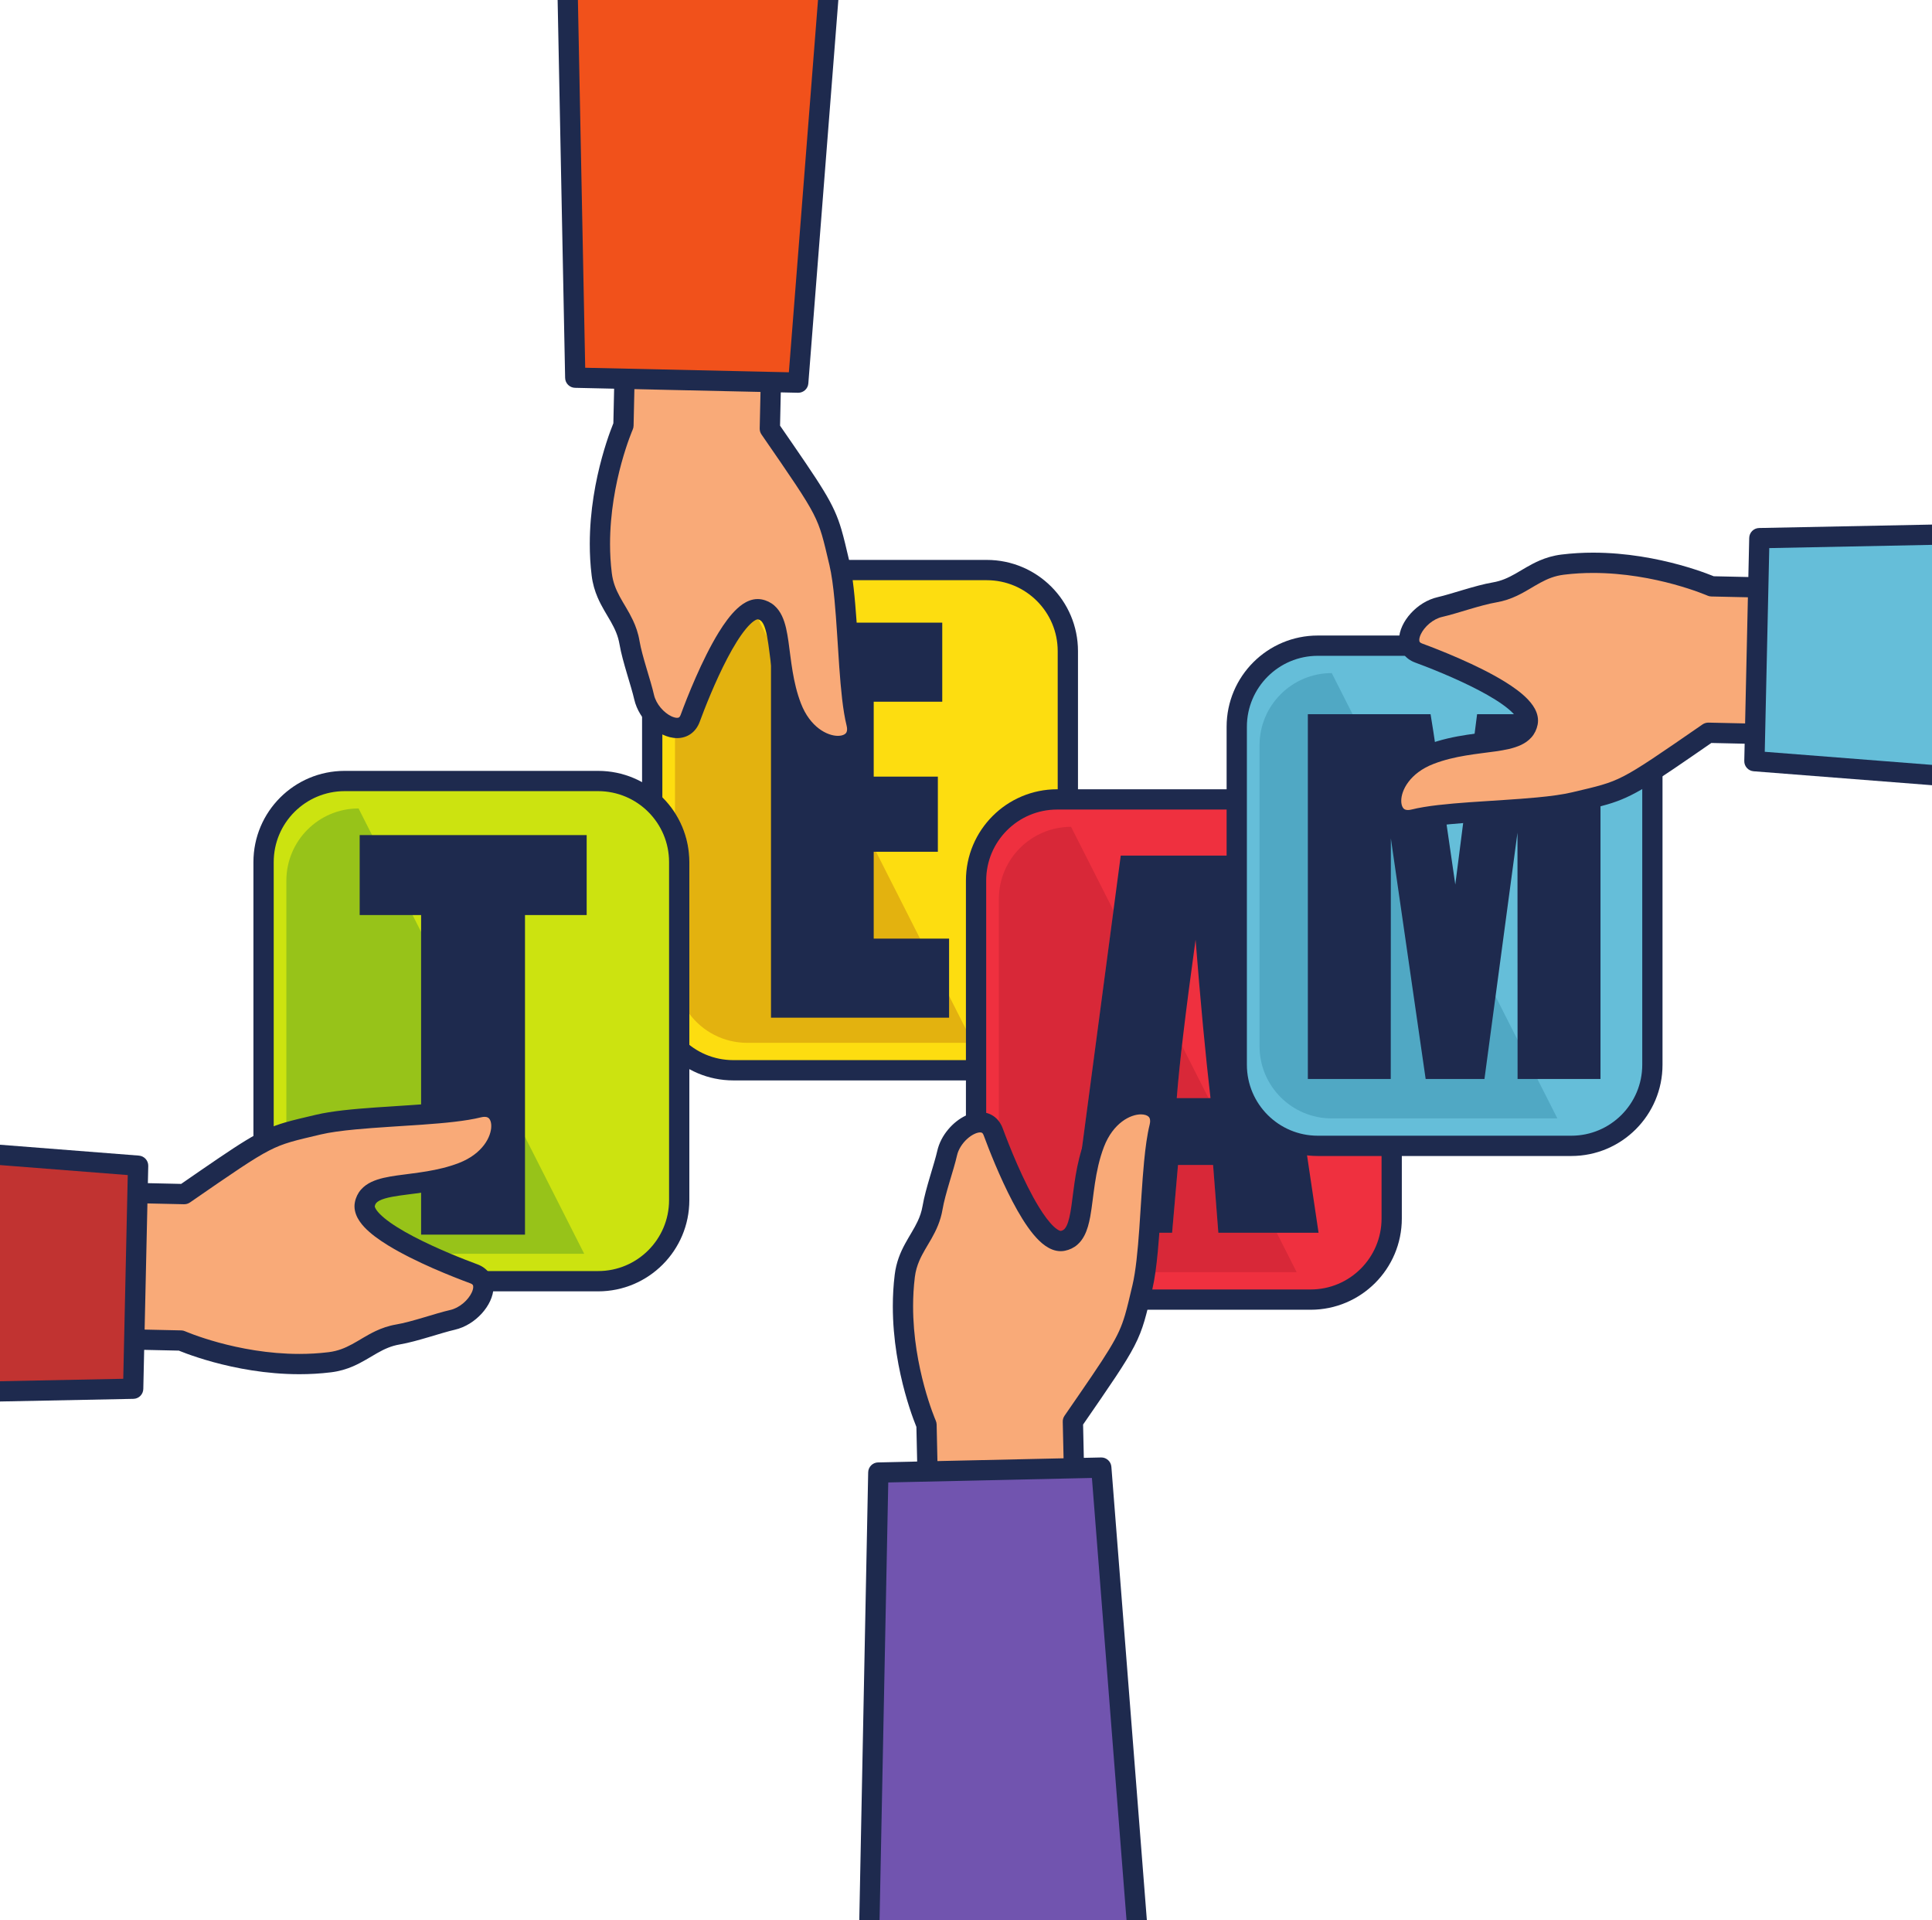 <?xml version="1.0" encoding="UTF-8"?><svg xmlns="http://www.w3.org/2000/svg" xmlns:xlink="http://www.w3.org/1999/xlink" height="419.3" preserveAspectRatio="xMidYMid meet" version="1.0" viewBox="0.0 -0.0 422.0 419.3" width="422.0" zoomAndPan="magnify"><defs><clipPath id="a"><path d="M 0 0 L 422 0 L 422 419.328 L 0 419.328 Z M 0 0"/></clipPath><clipPath id="b"><path d="M 189 320 L 249 320 L 249 419.328 L 189 419.328 Z M 189 320"/></clipPath><clipPath id="c"><path d="M 187 318 L 251 318 L 251 419.328 L 187 419.328 Z M 187 318"/></clipPath></defs><g><g clip-path="url(#a)"/><g><path d="M 233.246 216.016 C 233.246 225.801 225.316 233.73 215.531 233.73 L 160.176 233.73 C 150.395 233.73 142.461 225.801 142.461 216.016 L 142.461 142.207 C 142.461 132.426 150.395 124.492 160.176 124.492 L 215.531 124.492 C 225.316 124.492 233.246 132.426 233.246 142.207 L 233.246 216.016" fill="#fddd10"/></g><g><path d="M 233.246 216.016 L 231.031 216.016 C 231.031 220.305 229.301 224.164 226.492 226.977 C 223.68 229.785 219.82 231.516 215.531 231.516 L 160.176 231.516 C 155.891 231.516 152.027 229.785 149.215 226.977 C 146.406 224.164 144.676 220.305 144.676 216.016 L 144.676 142.207 C 144.676 137.922 146.406 134.059 149.215 131.246 C 152.027 128.438 155.891 126.707 160.176 126.707 L 215.531 126.707 C 219.82 126.707 223.68 128.438 226.492 131.246 C 229.301 134.059 231.031 137.922 231.031 142.207 L 231.031 216.016 L 235.461 216.016 L 235.461 142.207 C 235.461 131.199 226.539 122.281 215.531 122.277 L 160.176 122.277 C 149.168 122.281 140.25 131.199 140.246 142.207 L 140.246 216.016 C 140.25 227.023 149.168 235.945 160.176 235.945 L 215.531 235.945 C 226.539 235.945 235.461 227.023 235.461 216.016 L 233.246 216.016" fill="#1e2a4e"/></g><g><path d="M 210.984 227.738 L 163.211 227.738 C 158.039 227.738 153.445 225.246 150.57 221.398 L 150.57 188.273 C 150.57 184.328 149.422 180.648 147.441 177.551 L 147.441 146.258 C 147.441 137.547 154.504 130.484 163.211 130.484 L 210.984 224.754 L 210.984 227.738" fill="#e3b20f"/></g><g><path d="M 168.406 135.977 L 205.812 135.977 L 205.812 153.242 L 190.84 153.242 L 190.84 169.602 L 204.852 169.602 L 204.852 186.012 L 190.84 186.012 L 190.84 204.98 L 207.305 204.98 L 207.305 222.246 L 168.406 222.246 L 168.406 135.977" fill="#1e2a4e"/></g><g><path d="M 303.984 266.102 C 303.984 275.887 296.051 283.816 286.27 283.816 L 230.91 283.816 C 221.129 283.816 213.199 275.887 213.199 266.102 L 213.199 192.293 C 213.199 182.508 221.129 174.578 230.91 174.578 L 286.27 174.578 C 296.051 174.578 303.984 182.508 303.984 192.293 L 303.984 266.102" fill="#ef303f"/></g><g><path d="M 303.984 266.102 L 301.77 266.102 C 301.766 270.391 300.035 274.25 297.23 277.062 C 294.418 279.871 290.555 281.602 286.27 281.602 L 230.91 281.602 C 226.625 281.602 222.762 279.871 219.953 277.062 C 217.145 274.25 215.414 270.391 215.41 266.102 L 215.41 192.293 C 215.414 188.004 217.145 184.145 219.953 181.332 C 222.762 178.523 226.625 176.793 230.91 176.793 L 286.27 176.793 C 290.555 176.793 294.418 178.523 297.23 181.332 C 300.035 184.145 301.766 188.004 301.77 192.293 L 301.77 266.102 L 306.195 266.102 L 306.195 192.293 C 306.195 181.285 297.277 172.367 286.27 172.363 L 230.91 172.363 C 219.906 172.367 210.984 181.285 210.984 192.293 L 210.984 266.102 C 210.984 277.109 219.906 286.027 230.91 286.031 L 286.27 286.031 C 297.277 286.027 306.195 277.109 306.195 266.102 L 303.984 266.102" fill="#1e2a4e"/></g><g><path d="M 283.23 277.824 L 233.949 277.824 C 225.238 277.824 218.176 270.766 218.176 262.055 L 218.176 196.34 C 218.176 187.633 225.238 180.57 233.949 180.57 L 243.211 198.844 L 233.875 269.215 L 256.02 269.215 L 257.309 254.41 L 264.969 254.41 L 266.117 269.215 L 278.867 269.215 L 283.23 277.824 M 263.969 239.809 L 257.035 239.809 C 257.27 236.742 257.645 232.93 258.168 228.363 L 263.969 239.809" fill="#d82838"/></g><g><path d="M 264.406 239.809 C 263.32 230.48 262.234 218.949 261.145 205.215 C 258.961 220.984 257.59 232.52 257.035 239.809 L 264.406 239.809 M 275.758 186.848 L 288.008 269.215 L 266.117 269.215 L 264.969 254.41 L 257.309 254.41 L 256.02 269.215 L 233.875 269.215 L 244.801 186.848 L 275.758 186.848" fill="#1e2a4e"/></g><g><path d="M 360.922 232.523 C 360.922 242.309 352.992 250.238 343.207 250.238 L 287.852 250.238 C 278.07 250.238 270.137 242.309 270.137 232.523 L 270.137 158.715 C 270.137 148.934 278.07 141.004 287.852 141.004 L 343.207 141.004 C 352.992 141.004 360.922 148.934 360.922 158.715 L 360.922 232.523" fill="#65bed9"/></g><g><path d="M 360.922 232.523 L 358.711 232.523 C 358.707 236.812 356.977 240.672 354.168 243.484 C 351.355 246.293 347.496 248.023 343.207 248.023 L 287.852 248.023 C 283.566 248.023 279.703 246.293 276.891 243.484 C 274.086 240.672 272.355 236.812 272.352 232.523 L 272.352 158.715 C 272.355 154.43 274.086 150.566 276.891 147.758 C 279.703 144.949 283.566 143.219 287.852 143.219 L 343.207 143.219 C 347.496 143.219 351.355 144.949 354.168 147.758 C 356.977 150.566 358.707 154.43 358.711 158.715 L 358.711 232.523 L 363.137 232.523 L 363.137 158.715 C 363.137 147.711 354.215 138.789 343.207 138.789 L 287.852 138.789 C 276.844 138.789 267.926 147.711 267.926 158.715 L 267.926 232.523 C 267.926 243.531 276.844 252.453 287.852 252.453 L 343.207 252.453 C 354.215 252.453 363.137 243.531 363.137 232.523 L 360.922 232.523" fill="#1e2a4e"/></g><g><path d="M 340.172 244.246 L 290.891 244.246 C 282.18 244.246 275.117 237.188 275.117 228.477 L 275.117 162.766 C 275.117 154.055 282.18 146.992 290.891 146.992 L 340.172 244.246" fill="#50a8c4"/></g><g><path d="M 349.59 155.969 L 349.59 235.637 L 331.48 235.637 L 331.457 181.852 L 324.246 235.637 L 311.402 235.637 L 303.801 183.082 L 303.777 235.637 L 285.668 235.637 L 285.668 155.969 L 312.473 155.969 C 313.27 160.758 314.09 166.402 314.934 172.906 L 317.875 193.172 L 322.637 155.969 L 349.59 155.969" fill="#1e2a4e"/></g><g><path d="M 308.855 178.938 C 317.02 176.906 335.215 177.242 343.859 175.195 C 355.055 172.543 354.289 173.035 373.141 160.023 L 388.883 160.371 L 389.59 128.395 L 373.848 128.047 C 373.848 128.047 358.305 121.215 341.34 123.305 C 334.992 124.086 332.387 128.371 326.441 129.371 C 322.855 129.977 317.559 131.879 314.559 132.555 C 309.184 133.762 305.145 140.875 309.906 142.629 C 316.051 144.891 334.773 152.375 333.684 157.832 C 332.594 163.293 322.359 160.914 312.367 164.742 C 301.449 168.934 301.895 180.672 308.855 178.938" fill="#f9aa78"/></g><g><path d="M 308.855 178.938 L 309.391 181.086 C 311.234 180.625 313.828 180.266 316.766 179.988 C 321.176 179.566 326.367 179.301 331.293 178.953 C 336.23 178.598 340.867 178.176 344.371 177.352 C 347.156 176.688 349.234 176.219 351.133 175.66 C 353.988 174.824 356.391 173.754 359.695 171.734 C 363.012 169.715 367.328 166.727 374.398 161.844 L 373.141 160.023 L 373.09 162.238 L 388.832 162.586 C 389.414 162.598 389.988 162.375 390.41 161.973 C 390.832 161.57 391.082 161.004 391.094 160.422 L 391.805 128.445 C 391.816 127.863 391.594 127.285 391.191 126.867 C 390.785 126.445 390.223 126.195 389.641 126.184 L 373.898 125.836 L 373.848 128.047 L 374.738 126.02 C 374.664 125.988 371.645 124.664 366.812 123.34 C 361.98 122.02 355.332 120.695 347.98 120.691 C 345.73 120.691 343.418 120.816 341.07 121.105 C 339.258 121.328 337.684 121.812 336.301 122.406 C 334.219 123.301 332.574 124.406 331.004 125.289 C 329.43 126.18 327.953 126.867 326.074 127.188 C 324.09 127.523 321.82 128.172 319.652 128.812 C 317.492 129.453 315.422 130.094 314.074 130.395 C 311.676 130.941 309.648 132.305 308.148 133.953 C 307.398 134.781 306.773 135.688 306.32 136.66 C 305.871 137.629 305.582 138.664 305.578 139.766 C 305.574 140.758 305.84 141.82 306.477 142.727 C 307.105 143.637 308.059 144.312 309.141 144.703 C 312.07 145.781 317.973 148.098 323.027 150.754 C 325.555 152.074 327.871 153.496 329.434 154.797 C 330.219 155.441 330.805 156.059 331.137 156.535 C 331.301 156.777 331.402 156.977 331.457 157.117 C 331.512 157.258 331.516 157.336 331.516 157.367 L 331.512 157.41 L 331.512 157.398 C 331.441 157.742 331.348 157.906 331.195 158.09 C 331.059 158.246 330.848 158.418 330.504 158.602 C 329.906 158.922 328.91 159.219 327.641 159.449 C 325.734 159.805 323.242 160.039 320.48 160.457 C 317.715 160.879 314.664 161.492 311.574 162.676 C 308.25 163.949 305.77 165.895 304.121 168.07 C 302.477 170.254 301.648 172.645 301.641 174.887 C 301.645 176.484 302.074 178.059 303.102 179.312 C 303.613 179.934 304.273 180.453 305.039 180.805 C 305.801 181.152 306.652 181.328 307.527 181.324 C 308.137 181.324 308.762 181.242 309.391 181.086 L 308.32 176.789 C 308.004 176.867 307.738 176.898 307.527 176.898 C 307.223 176.895 307.027 176.844 306.883 176.777 C 306.672 176.676 306.52 176.539 306.355 176.246 C 306.195 175.953 306.07 175.488 306.07 174.887 C 306.062 173.77 306.523 172.227 307.652 170.746 C 308.777 169.258 310.551 167.812 313.16 166.812 C 317.781 165.035 322.613 164.664 326.68 164.09 C 328.719 163.789 330.574 163.461 332.254 162.676 C 333.086 162.277 333.887 161.742 334.539 160.992 C 335.191 160.246 335.656 159.289 335.855 158.266 L 335.859 158.254 C 335.914 157.969 335.945 157.668 335.945 157.367 C 335.945 156.723 335.812 156.109 335.602 155.551 C 335.199 154.504 334.555 153.629 333.789 152.809 C 332.441 151.379 330.668 150.094 328.656 148.852 C 325.645 146.996 322.094 145.277 318.816 143.836 C 315.539 142.395 312.543 141.238 310.672 140.551 C 310.266 140.395 310.164 140.266 310.105 140.191 C 310.059 140.113 310.012 140.023 310.008 139.766 C 310.004 139.492 310.094 139.043 310.336 138.531 C 310.691 137.762 311.363 136.879 312.211 136.172 C 313.059 135.461 314.066 134.93 315.043 134.715 C 316.695 134.34 318.773 133.691 320.906 133.059 C 323.031 132.43 325.207 131.824 326.809 131.555 C 328.523 131.266 330.016 130.734 331.328 130.113 C 333.301 129.18 334.887 128.094 336.461 127.25 C 338.035 126.398 339.574 125.758 341.609 125.504 C 343.762 125.238 345.895 125.121 347.98 125.121 C 354.797 125.121 361.086 126.363 365.645 127.613 C 367.922 128.238 369.77 128.859 371.039 129.324 C 371.672 129.555 372.16 129.746 372.488 129.879 C 372.648 129.945 372.773 129.996 372.852 130.027 L 372.938 130.066 L 372.957 130.074 C 373.227 130.191 373.504 130.254 373.801 130.262 L 387.328 130.562 L 386.715 158.109 L 373.188 157.809 C 372.727 157.801 372.262 157.938 371.883 158.199 C 362.461 164.711 357.941 167.82 354.613 169.527 C 352.949 170.383 351.578 170.91 349.879 171.41 C 348.188 171.914 346.156 172.375 343.348 173.039 C 341.367 173.512 338.68 173.871 335.684 174.152 C 331.18 174.578 325.961 174.844 321.082 175.191 C 318.641 175.367 316.281 175.562 314.121 175.812 C 311.957 176.066 310 176.371 308.32 176.789 L 308.855 178.938" fill="#1e2a4e"/></g><g><path d="M 422 116.773 L 384.289 117.523 L 383.211 166.223 L 422 169.262 L 422 116.773" fill="#65bed9"/></g><g><path d="M 422 167.039 L 385.469 164.18 L 386.453 119.695 L 422 118.988 L 422 114.559 L 384.242 115.309 C 383.059 115.332 382.102 116.285 382.074 117.473 L 380.996 166.176 C 380.969 167.352 381.863 168.34 383.035 168.434 L 422 171.48 L 422 167.039" fill="#1e2a4e"/></g><g><path d="M 187.066 157.914 C 185.035 149.746 185.375 131.555 183.324 122.906 C 180.672 111.715 181.168 112.48 168.152 93.629 L 168.5 77.887 L 136.527 77.18 L 136.176 92.922 C 136.176 92.922 129.348 108.465 131.434 125.43 C 132.215 131.773 136.5 134.383 137.5 140.328 C 138.105 143.914 140.012 149.211 140.684 152.211 C 141.891 157.586 149.004 161.621 150.758 156.863 C 153.02 150.719 160.504 131.992 165.965 133.082 C 171.422 134.172 169.043 144.41 172.875 154.398 C 177.062 165.32 188.805 164.875 187.066 157.914" fill="#f9aa78"/></g><g><path d="M 187.066 157.914 L 189.215 157.379 C 188.754 155.535 188.395 152.938 188.117 150.004 C 187.695 145.594 187.43 140.398 187.082 135.473 C 186.727 130.539 186.305 125.902 185.48 122.398 C 184.82 119.609 184.348 117.535 183.789 115.637 C 182.953 112.781 181.883 110.375 179.863 107.074 C 177.844 103.758 174.855 99.441 169.977 92.371 L 168.152 93.629 L 170.367 93.68 L 170.715 77.938 C 170.742 76.715 169.773 75.699 168.551 75.672 L 136.574 74.965 C 135.992 74.949 135.418 75.176 134.996 75.578 C 134.574 75.98 134.324 76.547 134.312 77.129 L 133.965 92.871 L 136.176 92.922 L 134.148 92.031 C 134.117 92.105 132.793 95.125 131.473 99.957 C 130.148 104.789 128.824 111.434 128.824 118.789 C 128.824 121.035 128.945 123.352 129.234 125.699 C 129.457 127.512 129.941 129.086 130.535 130.469 C 131.43 132.547 132.535 134.191 133.422 135.762 C 134.309 137.34 134.996 138.816 135.316 140.695 C 135.656 142.68 136.305 144.945 136.945 147.117 C 137.586 149.277 138.223 151.348 138.523 152.695 C 139.07 155.094 140.434 157.117 142.082 158.621 C 142.91 159.371 143.82 159.992 144.789 160.445 C 145.758 160.895 146.797 161.188 147.895 161.191 C 148.887 161.195 149.953 160.926 150.855 160.289 C 151.766 159.66 152.441 158.711 152.836 157.629 C 153.91 154.699 156.227 148.797 158.883 143.738 C 160.203 141.215 161.625 138.898 162.926 137.332 C 163.57 136.551 164.188 135.965 164.668 135.633 C 164.906 135.465 165.105 135.363 165.246 135.312 C 165.391 135.258 165.465 135.254 165.496 135.254 L 165.531 135.254 C 165.871 135.328 166.035 135.422 166.219 135.574 C 166.375 135.711 166.551 135.922 166.73 136.266 C 167.051 136.863 167.348 137.859 167.578 139.129 C 167.938 141.035 168.168 143.527 168.59 146.289 C 169.008 149.055 169.621 152.105 170.805 155.191 C 172.078 158.516 174.023 161 176.203 162.648 C 178.383 164.289 180.773 165.121 183.02 165.125 C 184.617 165.125 186.188 164.695 187.441 163.664 C 188.062 163.156 188.586 162.492 188.934 161.73 C 189.281 160.965 189.457 160.113 189.453 159.242 C 189.453 158.633 189.371 158.012 189.219 157.379 L 187.066 157.914 L 184.918 158.449 C 184.996 158.766 185.027 159.027 185.027 159.242 C 185.023 159.547 184.973 159.738 184.906 159.887 C 184.805 160.098 184.672 160.25 184.375 160.414 C 184.082 160.57 183.617 160.699 183.02 160.699 C 181.898 160.703 180.359 160.242 178.875 159.117 C 177.391 157.988 175.945 156.219 174.941 153.605 C 173.164 148.988 172.797 144.156 172.219 140.09 C 171.918 138.051 171.594 136.191 170.805 134.516 C 170.41 133.684 169.871 132.883 169.121 132.23 C 168.375 131.574 167.422 131.109 166.398 130.91 C 166.098 130.852 165.793 130.824 165.496 130.824 C 164.852 130.824 164.238 130.957 163.684 131.168 C 162.633 131.57 161.758 132.215 160.938 132.98 C 159.512 134.324 158.227 136.102 156.98 138.113 C 155.129 141.125 153.406 144.676 151.965 147.953 C 150.523 151.23 149.367 154.227 148.68 156.098 C 148.523 156.5 148.395 156.605 148.32 156.66 C 148.242 156.711 148.152 156.758 147.895 156.762 C 147.621 156.766 147.172 156.672 146.66 156.434 C 145.891 156.078 145.008 155.402 144.305 154.555 C 143.594 153.711 143.062 152.703 142.844 151.727 C 142.473 150.074 141.82 147.996 141.191 145.859 C 140.559 143.738 139.953 141.562 139.684 139.961 C 139.398 138.242 138.863 136.754 138.242 135.441 C 137.312 133.469 136.227 131.883 135.379 130.309 C 134.531 128.73 133.887 127.195 133.633 125.156 C 133.367 123.008 133.25 120.875 133.25 118.789 C 133.25 111.973 134.492 105.684 135.742 101.125 C 136.367 98.848 136.988 96.996 137.453 95.73 C 137.684 95.098 137.879 94.605 138.008 94.281 C 138.074 94.117 138.125 93.996 138.16 93.918 L 138.195 93.832 L 138.203 93.812 C 138.324 93.543 138.383 93.266 138.391 92.969 L 138.691 79.441 L 166.238 80.051 L 165.938 93.578 C 165.93 94.043 166.066 94.504 166.332 94.887 C 172.84 104.309 175.949 108.828 177.656 112.152 C 178.512 113.82 179.039 115.191 179.543 116.887 C 180.043 118.582 180.508 120.609 181.172 123.418 C 181.641 125.402 182.004 128.09 182.285 131.086 C 182.711 135.59 182.973 140.805 183.32 145.688 C 183.496 148.129 183.691 150.488 183.941 152.648 C 184.195 154.812 184.504 156.77 184.918 158.449 L 187.066 157.914" fill="#1e2a4e"/></g><g><path d="M 124.016 -0.004 L 125.652 82.48 L 174.355 83.559 L 180.895 -0.004 L 124.016 -0.004" fill="#f1511b"/></g><g><path d="M 178.676 -0.004 L 172.309 81.301 L 127.824 80.312 L 126.23 -0.004 L 121.801 -0.004 L 123.438 82.523 C 123.461 83.711 124.418 84.668 125.602 84.695 L 174.305 85.773 L 174.355 85.773 C 175.508 85.773 176.473 84.887 176.562 83.734 L 183.117 -0.004 L 178.676 -0.004" fill="#1e2a4e"/></g><g><path d="M 253.262 246.148 C 251.227 254.312 251.566 272.508 249.52 281.152 C 246.867 292.348 247.359 291.582 234.348 310.434 L 234.695 326.176 L 202.719 326.883 L 202.371 311.141 C 202.371 311.141 195.539 295.598 197.629 278.633 C 198.406 272.285 202.691 269.68 203.695 263.734 C 204.301 260.148 206.203 254.852 206.879 251.852 C 208.086 246.477 215.199 242.438 216.949 247.199 C 219.211 253.344 226.695 272.066 232.156 270.977 C 237.613 269.891 235.234 259.652 239.066 249.66 C 243.254 238.742 254.996 239.188 253.262 246.148" fill="#f9aa78"/></g><g><path d="M 253.262 246.148 L 251.113 245.613 C 250.559 247.852 250.195 250.594 249.902 253.637 C 249.465 258.191 249.203 263.406 248.859 268.273 C 248.516 273.129 248.074 277.66 247.363 280.645 C 246.699 283.453 246.234 285.48 245.734 287.172 C 244.98 289.711 244.176 291.555 242.273 294.684 C 240.379 297.801 237.402 302.105 232.523 309.176 C 232.262 309.555 232.121 310.02 232.133 310.48 L 232.434 324.012 L 204.883 324.621 L 204.586 311.09 C 204.578 310.797 204.516 310.52 204.398 310.25 L 204.398 310.246 C 204.301 310.047 199.43 298.699 199.445 285.273 C 199.445 283.188 199.559 281.055 199.824 278.906 C 199.992 277.543 200.34 276.414 200.801 275.336 C 201.484 273.727 202.469 272.234 203.469 270.48 C 204.461 268.727 205.445 266.684 205.879 264.102 C 206.145 262.5 206.754 260.324 207.383 258.199 C 208.016 256.066 208.664 253.988 209.035 252.336 C 209.32 251.035 210.188 249.676 211.25 248.723 C 211.777 248.242 212.344 247.867 212.855 247.629 C 213.363 247.387 213.812 247.297 214.09 247.301 C 214.348 247.305 214.438 247.352 214.516 247.402 C 214.59 247.457 214.719 247.562 214.871 247.965 C 215.992 251.008 218.344 257.02 221.156 262.379 C 222.566 265.066 224.082 267.586 225.707 269.555 C 226.527 270.539 227.371 271.395 228.328 272.062 C 228.805 272.395 229.316 272.68 229.875 272.895 C 230.434 273.105 231.047 273.238 231.691 273.238 C 231.988 273.238 232.289 273.211 232.586 273.148 L 232.59 273.148 C 233.613 272.949 234.57 272.484 235.316 271.832 C 235.973 271.262 236.465 270.574 236.844 269.855 C 237.5 268.594 237.848 267.219 238.129 265.738 C 238.535 263.527 238.762 261.047 239.16 258.438 C 239.555 255.828 240.117 253.105 241.133 250.453 C 242.137 247.844 243.582 246.07 245.066 244.945 C 246.551 243.816 248.094 243.359 249.211 243.363 C 250.016 243.363 250.555 243.59 250.812 243.809 C 250.949 243.922 251.031 244.031 251.098 244.176 C 251.164 244.32 251.219 244.516 251.219 244.82 C 251.219 245.031 251.191 245.297 251.113 245.613 L 253.262 246.148 L 255.41 246.68 C 255.566 246.051 255.648 245.43 255.648 244.82 C 255.648 243.945 255.477 243.094 255.125 242.332 C 254.605 241.18 253.688 240.281 252.641 239.734 C 251.59 239.18 250.414 238.938 249.211 238.934 C 246.965 238.941 244.574 239.77 242.395 241.414 C 240.219 243.062 238.273 245.543 237 248.867 C 234.945 254.242 234.59 259.52 234.031 263.344 C 233.766 265.246 233.426 266.777 233 267.641 C 232.793 268.074 232.59 268.332 232.41 268.488 C 232.227 268.641 232.062 268.734 231.723 268.809 L 231.727 268.805 L 231.691 268.809 C 231.656 268.809 231.582 268.805 231.441 268.75 C 231.176 268.656 230.703 268.363 230.16 267.852 C 229.203 266.961 228.059 265.445 226.945 263.629 C 225.262 260.898 223.602 257.488 222.211 254.324 C 220.82 251.16 219.691 248.234 219.027 246.434 C 218.633 245.352 217.957 244.398 217.051 243.77 C 216.145 243.137 215.078 242.867 214.09 242.871 C 212.988 242.875 211.949 243.164 210.98 243.613 C 209.531 244.297 208.203 245.348 207.102 246.664 C 206.004 247.977 205.121 249.566 204.719 251.363 C 204.414 252.715 203.777 254.785 203.137 256.945 C 202.496 259.113 201.848 261.383 201.512 263.367 C 201.297 264.621 200.922 265.691 200.43 266.734 C 199.699 268.301 198.676 269.812 197.68 271.645 C 196.688 273.469 195.762 275.641 195.43 278.363 C 195.141 280.711 195.016 283.023 195.016 285.273 C 195.016 292.629 196.344 299.273 197.664 304.105 C 198.988 308.938 200.312 311.957 200.344 312.031 L 202.371 311.141 L 200.156 311.191 L 200.504 326.934 C 200.531 328.156 201.547 329.125 202.77 329.098 L 234.742 328.387 C 235.324 328.375 235.891 328.125 236.297 327.703 C 236.699 327.285 236.922 326.707 236.906 326.125 L 236.559 310.383 L 234.348 310.434 L 236.168 311.691 C 242.672 302.262 245.82 297.738 247.785 293.934 C 248.766 292.039 249.426 290.324 249.984 288.426 C 250.543 286.527 251.012 284.453 251.676 281.664 C 252.227 279.324 252.594 276.492 252.887 273.391 C 253.324 268.746 253.59 263.508 253.934 258.691 C 254.105 256.281 254.297 253.98 254.535 251.926 C 254.773 249.875 255.062 248.066 255.41 246.684 L 253.262 246.148" fill="#1e2a4e"/></g><g clip-path="url(#b)"><path d="M 248.281 419.328 L 240.547 320.5 L 191.848 321.582 L 189.906 419.328 L 248.281 419.328" fill="#7154af"/></g><g clip-path="url(#c)"><path d="M 192.121 419.328 L 194.02 323.746 L 238.504 322.762 L 246.062 419.328 L 250.504 419.328 L 242.754 320.328 C 242.664 319.176 241.699 318.285 240.547 318.285 L 240.496 318.289 L 191.797 319.367 C 190.609 319.395 189.656 320.352 189.633 321.535 L 187.691 419.328 L 192.121 419.328" fill="#1e2a4e"/></g><g><path d="M 148.355 262.086 C 148.355 271.867 140.426 279.797 130.641 279.797 L 75.285 279.797 C 65.5 279.797 57.57 271.867 57.57 262.086 L 57.57 188.273 C 57.57 178.492 65.5 170.559 75.285 170.559 L 130.641 170.559 C 140.426 170.559 148.355 178.492 148.355 188.273 L 148.355 262.086" fill="#cce310"/></g><g><path d="M 148.355 262.086 L 146.141 262.086 C 146.141 266.371 144.41 270.23 141.602 273.043 C 138.789 275.852 134.93 277.582 130.641 277.582 L 75.285 277.582 C 70.996 277.582 67.137 275.852 64.324 273.043 C 61.516 270.23 59.785 266.371 59.785 262.086 L 59.785 188.273 C 59.785 183.988 61.516 180.125 64.324 177.312 C 67.137 174.508 70.996 172.777 75.285 172.773 L 130.641 172.773 C 134.93 172.777 138.789 174.508 141.602 177.312 C 144.41 180.125 146.141 183.988 146.141 188.273 L 146.141 262.086 L 150.57 262.086 L 150.57 188.273 C 150.57 177.266 141.648 168.348 130.641 168.348 L 75.285 168.348 C 64.277 168.348 55.355 177.266 55.355 188.273 L 55.355 262.086 C 55.355 273.09 64.277 282.012 75.285 282.012 L 130.641 282.012 C 141.648 282.012 150.57 273.09 150.57 262.086 L 148.355 262.086" fill="#1e2a4e"/></g><g><path d="M 127.605 273.805 L 78.32 273.805 C 69.613 273.805 62.551 266.746 62.551 258.035 L 62.551 192.324 C 62.551 183.613 69.613 176.555 78.32 176.555 L 127.605 273.805" fill="#97c319"/></g><g><path d="M 128.145 182.371 L 128.145 199.832 L 114.672 199.832 L 114.672 269.625 L 91.98 269.625 L 91.98 199.832 L 78.562 199.832 L 78.562 182.371 L 128.145 182.371" fill="#1e2a4e"/></g><g><path d="M 104.523 241.859 C 96.355 243.895 78.164 243.555 69.516 245.602 C 58.324 248.254 59.086 247.762 40.238 260.777 L 24.496 260.426 L 23.785 292.402 L 39.527 292.75 C 39.527 292.75 55.074 299.582 72.035 297.496 C 78.383 296.715 80.988 292.43 86.934 291.426 C 90.523 290.82 95.82 288.918 98.82 288.246 C 104.195 287.035 108.23 279.926 103.473 278.172 C 97.324 275.91 78.602 268.426 79.691 262.965 C 80.781 257.508 91.02 259.887 101.008 256.055 C 111.93 251.867 111.484 240.125 104.523 241.859" fill="#f9aa78"/></g><g><path d="M 104.523 241.859 L 103.988 239.711 C 102.141 240.176 99.547 240.531 96.613 240.812 C 92.203 241.234 87.008 241.496 82.082 241.848 C 77.148 242.199 72.512 242.621 69.008 243.449 C 66.219 244.109 64.145 244.578 62.242 245.137 C 59.391 245.973 56.984 247.047 53.68 249.062 C 50.363 251.086 46.051 254.074 38.98 258.953 L 40.238 260.777 L 40.285 258.562 L 24.543 258.211 C 23.32 258.184 22.309 259.152 22.281 260.379 L 21.574 292.352 C 21.547 293.574 22.516 294.59 23.738 294.617 L 39.48 294.965 L 39.527 292.75 L 38.637 294.777 C 38.715 294.812 41.73 296.133 46.562 297.457 C 51.398 298.777 58.043 300.105 65.398 300.105 C 67.645 300.105 69.957 299.98 72.305 299.691 C 74.117 299.473 75.695 298.988 77.078 298.395 C 79.156 297.496 80.801 296.391 82.371 295.508 C 83.949 294.617 85.422 293.93 87.305 293.609 C 89.289 293.273 91.555 292.625 93.727 291.984 C 95.883 291.344 97.953 290.707 99.305 290.406 C 101.699 289.855 103.727 288.492 105.23 286.848 C 105.98 286.02 106.602 285.109 107.055 284.141 C 107.504 283.172 107.797 282.133 107.797 281.031 C 107.801 280.043 107.535 278.977 106.898 278.07 C 106.27 277.164 105.316 276.484 104.234 276.094 C 101.309 275.016 95.406 272.699 90.348 270.047 C 87.82 268.723 85.504 267.305 83.941 266.004 C 83.16 265.355 82.57 264.742 82.242 264.262 C 82.074 264.023 81.973 263.82 81.918 263.68 C 81.863 263.539 81.859 263.465 81.859 263.43 L 81.859 263.41 L 81.863 263.398 C 81.938 263.059 82.031 262.895 82.184 262.711 C 82.32 262.555 82.531 262.379 82.875 262.199 C 83.473 261.879 84.469 261.578 85.738 261.348 C 87.645 260.992 90.137 260.758 92.898 260.34 C 95.664 259.918 98.715 259.305 101.801 258.121 C 105.125 256.848 107.609 254.902 109.254 252.727 C 110.898 250.547 111.727 248.156 111.734 245.91 C 111.734 244.312 111.301 242.738 110.273 241.488 C 109.762 240.867 109.102 240.344 108.336 239.996 C 107.574 239.645 106.723 239.473 105.848 239.473 C 105.238 239.473 104.613 239.555 103.984 239.715 L 104.523 241.859 L 105.059 244.008 C 105.375 243.93 105.637 243.902 105.848 243.902 C 106.152 243.902 106.348 243.957 106.492 244.023 C 106.707 244.125 106.859 244.258 107.023 244.555 C 107.18 244.848 107.309 245.309 107.305 245.91 C 107.312 247.027 106.852 248.57 105.723 250.055 C 104.598 251.539 102.824 252.984 100.215 253.988 C 95.598 255.766 90.762 256.133 86.699 256.707 C 84.66 257.008 82.801 257.336 81.125 258.121 C 80.293 258.52 79.492 259.055 78.84 259.805 C 78.184 260.551 77.719 261.508 77.52 262.531 L 77.523 262.52 C 77.457 262.828 77.43 263.137 77.43 263.43 C 77.43 264.074 77.566 264.688 77.777 265.246 C 78.176 266.293 78.82 267.168 79.586 267.992 C 80.934 269.418 82.707 270.703 84.719 271.945 C 87.734 273.801 91.281 275.52 94.559 276.965 C 97.836 278.402 100.836 279.559 102.707 280.25 C 103.109 280.402 103.211 280.531 103.27 280.605 C 103.316 280.684 103.363 280.773 103.367 281.031 C 103.371 281.309 103.281 281.758 103.039 282.27 C 102.688 283.035 102.012 283.922 101.164 284.625 C 100.316 285.336 99.309 285.867 98.332 286.086 C 96.684 286.457 94.605 287.105 92.469 287.738 C 90.344 288.367 88.168 288.977 86.566 289.242 C 84.852 289.531 83.363 290.066 82.047 290.684 C 80.074 291.617 78.492 292.703 76.918 293.547 C 75.34 294.398 73.805 295.043 71.766 295.297 C 69.613 295.562 67.48 295.676 65.398 295.676 C 58.578 295.68 52.293 294.434 47.734 293.188 C 45.453 292.562 43.605 291.938 42.34 291.477 C 41.703 291.242 41.215 291.051 40.891 290.918 C 40.727 290.855 40.605 290.805 40.523 290.77 L 40.438 290.734 L 40.422 290.727 L 40.418 290.723 C 40.148 290.605 39.871 290.543 39.578 290.539 L 26.051 290.238 L 26.66 262.688 L 40.188 262.988 C 40.652 263 41.113 262.859 41.496 262.598 C 50.918 256.09 55.434 252.977 58.762 251.273 C 60.43 250.414 61.797 249.891 63.496 249.387 C 65.191 248.887 67.219 248.422 70.027 247.758 C 72.008 247.285 74.695 246.926 77.695 246.645 C 82.195 246.219 87.414 245.953 92.293 245.605 C 94.738 245.434 97.098 245.238 99.258 244.984 C 101.418 244.73 103.379 244.426 105.059 244.008 L 104.523 241.859" fill="#1e2a4e"/></g><g><path d="M 0 252.215 L 0 303.852 L 29.09 303.277 L 30.168 254.574 L 0 252.215" fill="#c13331"/></g><g><path d="M 30.34 252.367 L 0 249.992 L 0 254.434 L 27.906 256.617 L 26.922 301.105 L 0 301.641 L 0 306.066 L 29.133 305.488 C 30.32 305.469 31.277 304.512 31.301 303.324 L 32.383 254.621 C 32.406 253.449 31.512 252.461 30.34 252.367" fill="#1e2a4e"/></g></g></svg>